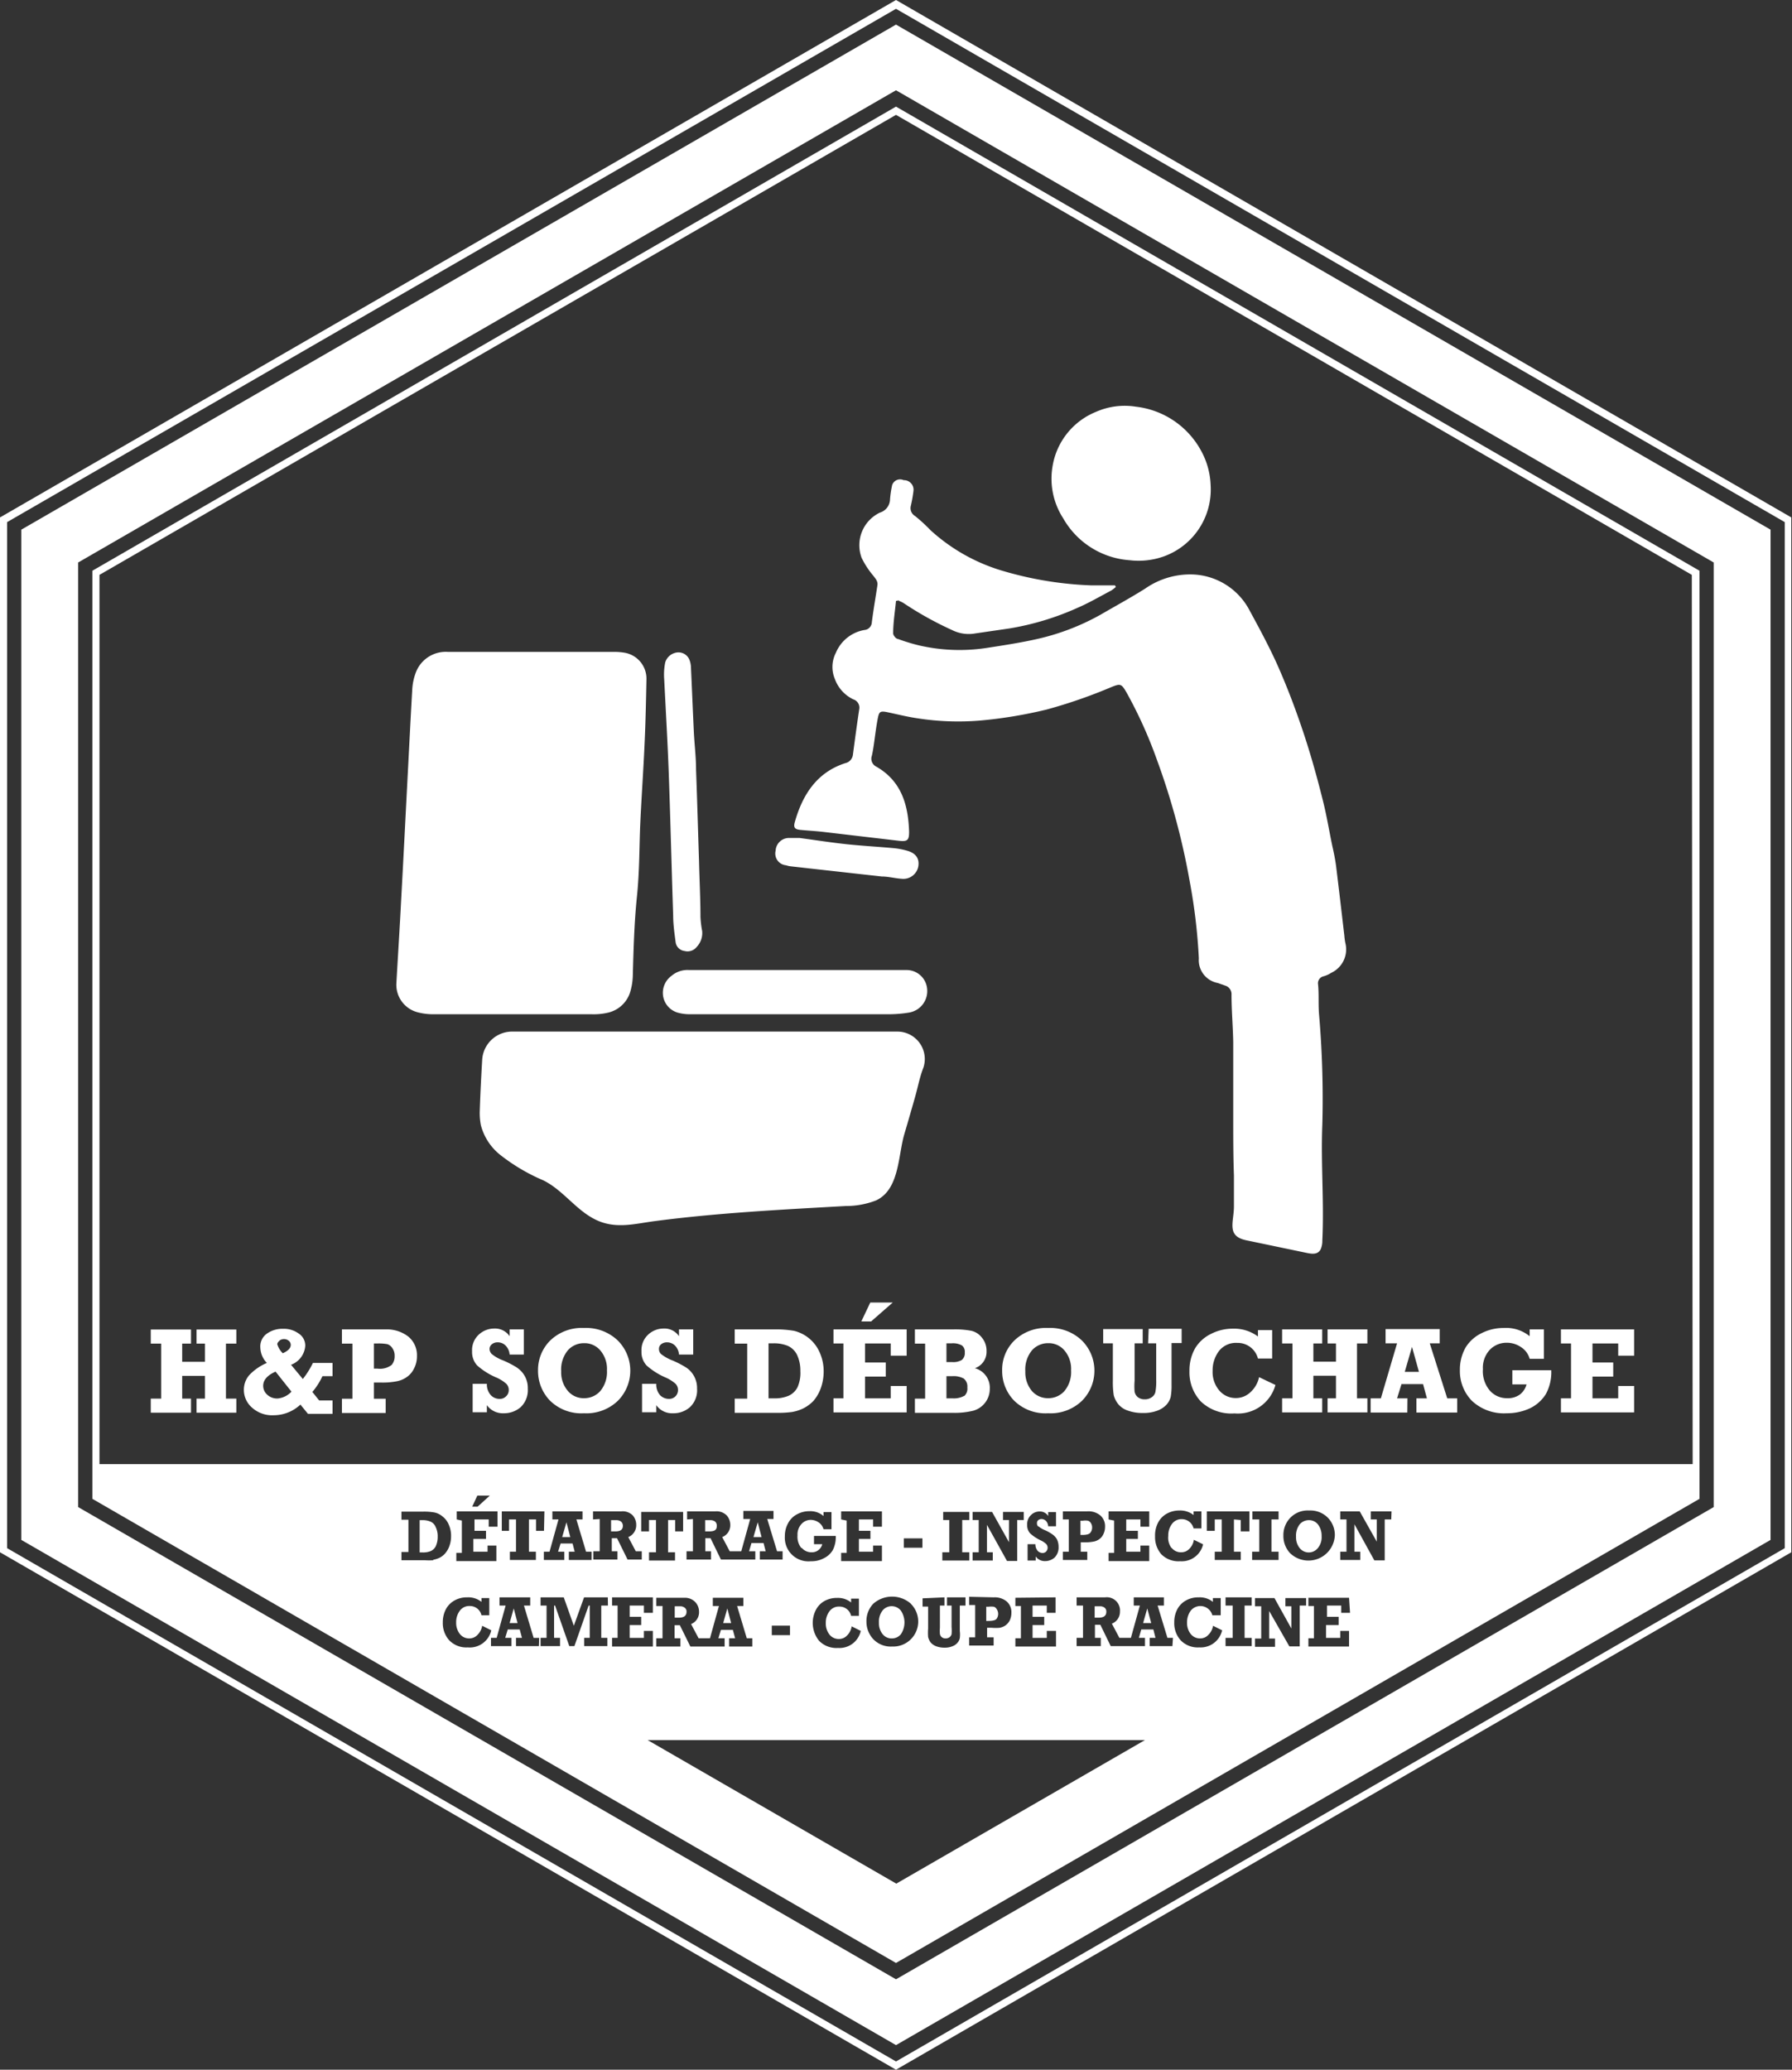 <svg xmlns="http://www.w3.org/2000/svg" viewBox="0 0 126.1 145.6"><rect x="0" y="0" width="126.1" height="145.6" fill="#333333" stroke="none"/><title>logo-b</title><path d="M169.47,211.39a7.52,7.52,0,0,0-.15,1,1,1,0,0,1-.71.94,2.54,2.54,0,0,0-1.29,3.18,6,6,0,0,0,.83,1.27c.16.21.33.39.28.68-.13.86-.28,1.72-.39,2.58a.57.57,0,0,1-.53.55,2.67,2.67,0,0,0-2,1.6,2.18,2.18,0,0,0-.07,1.85,2.54,2.54,0,0,0,1.3,1.43.61.61,0,0,1,.41.71c-.16,1.06-.3,2.11-.44,3.17a.69.69,0,0,1-.55.61c-2,.65-3,2.23-3.54,4.14-.11.39,0,.51.38.55s1.07.08,1.6.14l5.28.62c.65.08.79,0,.78-.65-.06-1.87-.54-3.55-2.31-4.56a.62.62,0,0,1-.31-.76c.08-.35.13-.71.18-1.07s.13-1,.23-1.52.16-.59.72-.47c.71.15,1.42.33,2.14.43a18.53,18.53,0,0,0,4.34.15,31.81,31.81,0,0,0,4.67-.77,35.79,35.79,0,0,0,4.54-1.57c.68-.28.74-.26,1.11.38a31.27,31.27,0,0,1,2.13,4.72,50,50,0,0,1,2.3,8.51,40.07,40.07,0,0,1,.65,5.46,1.63,1.63,0,0,0,1.33,1.73l.54.19a.63.63,0,0,1,.43.64c0,1.11.1,2.22.12,3.33,0,1.8,0,3.59,0,5.39,0,1.32,0,2.64.05,4,0,.72,0,1.44,0,2.16,0,1.11-.55,2.09.86,2.39l4.31.9c.36.07.75.11.94-.28a1.49,1.49,0,0,0,.11-.6c.13-2.72-.11-5.44,0-8.16a69,69,0,0,0-.23-7.74c-.06-.7,0-1.41-.07-2.12a.5.5,0,0,1,.39-.57,2,2,0,0,0,.53-.24,1.82,1.82,0,0,0,1-2.1,4.18,4.18,0,0,1-.07-.51c-.19-1.63-.38-3.26-.58-4.89-.06-.48-.17-1-.27-1.44-.21-1-.39-2.1-.65-3.14-.42-1.69-.89-3.37-1.44-5s-1.11-3.09-1.77-4.58c-.59-1.31-1.27-2.57-1.95-3.82a4.71,4.71,0,0,0-4.1-2.55,5.54,5.54,0,0,0-3.26,1c-1,.63-2.1,1.23-3.15,1.84a16.55,16.55,0,0,1-4.35,1.68c-1.22.28-2.47.47-3.71.66a12.66,12.66,0,0,1-4.71-.19,13.08,13.08,0,0,1-1.47-.45c-.14,0-.34-.26-.34-.39,0-.77.13-1.55.2-2.29.13,0,.18-.07.21,0a1.79,1.79,0,0,1,.39.2,23.91,23.91,0,0,0,3.36,1.86,2.61,2.61,0,0,0,1.62.23l2.4-.35a19.32,19.32,0,0,0,4.77-1.44c.82-.35,1.6-.81,2.4-1.23a2.51,2.51,0,0,0,.32-.25l-.06-.11c-.55,0-1.1,0-1.65,0a25,25,0,0,1-6.18-1,12.94,12.94,0,0,1-5.15-2.88,11.54,11.54,0,0,0-1.09-1,.64.64,0,0,1-.3-.7,10,10,0,0,0,.19-1.07.67.67,0,0,0-.69-.75A.59.59,0,0,0,169.47,211.39Z" transform="translate(-106.69 -177.27)" fill="#fff"></path><path d="M149.55,248.49a2.13,2.13,0,0,0,1.51-1.52,4.4,4.4,0,0,0,.16-1.07c.05-1.86.1-3.71.29-5.56s.16-3.49.24-5.24.22-3.71.3-5.56c.07-1.49.1-3,.13-4.48a1.85,1.85,0,0,0-1.53-1.87,4.14,4.14,0,0,0-.7-.06h-5.84v0h-5.9a2.25,2.25,0,0,0-2.24,1.4,4,4,0,0,0-.27,1.23c-.12,2.07-.22,4.14-.33,6.21-.15,2.86-.29,5.71-.45,8.57-.1,2-.23,4-.34,5.95a2,2,0,0,0,1.53,2,4.3,4.3,0,0,0,1,.13c3.74,0,7.49,0,11.23,0A4.38,4.38,0,0,0,149.55,248.49Z" transform="translate(-106.69 -177.27)" fill="#fff"></path><path d="M169.84,249.84c-1.24,0-2.48,0-3.72,0H142.76a2.11,2.11,0,0,0-2.14,2c-.07,1.19-.13,2.39-.17,3.59a4.36,4.36,0,0,0,.08,1,3.94,3.94,0,0,0,1.38,2.1,13.33,13.33,0,0,0,3,1.77c1.41.69,2.3,2.1,3.71,2.78s2.76.27,4.17.09c4.41-.58,9-.81,13.42-1.06a5.82,5.82,0,0,0,2.12-.39c1.66-.76,1.55-3.17,2-4.68.25-.84.49-1.68.73-2.52s.34-1.46.61-2.15A1.93,1.93,0,0,0,169.84,249.84Z" transform="translate(-106.69 -177.27)" fill="#fff"></path><path d="M186.18,216.68a5.3,5.3,0,0,0,2.44-.28,5,5,0,0,0,3.26-5,5.4,5.4,0,0,0-.66-2.4,6,6,0,0,0-4.6-3.12,5,5,0,0,0-2.8.36,5,5,0,0,0-3.06,3.81,5.14,5.14,0,0,0,.75,3.69A5.85,5.85,0,0,0,186.18,216.68Z" transform="translate(-106.69 -177.27)" fill="#fff"></path><path d="M154.39,248.51a3.18,3.18,0,0,0,.82.11q7,0,14,0a8.9,8.9,0,0,0,1.46-.12,1.53,1.53,0,0,0,1.26-1.67,1.45,1.45,0,0,0-1.48-1.32h-9.62c-1.88,0-3.76,0-5.64,0a1.74,1.74,0,0,0-1.25.41,1.48,1.48,0,0,0-.59,1.41A1.45,1.45,0,0,0,154.39,248.51Z" transform="translate(-106.69 -177.27)" fill="#fff"></path><path d="M153.75,231.68c.12,3.35.2,6.7.31,10,0,.62.09,1.24.17,1.85a.72.72,0,0,0,.63.64.82.82,0,0,0,.86-.29,1.41,1.41,0,0,0,.38-1.11,7.09,7.09,0,0,1-.12-1c0-1.3-.07-2.6-.1-3.91h0c-.07-2.15-.13-4.3-.21-6.45,0-.92-.12-1.83-.16-2.75-.07-1.49-.13-3-.2-4.48a1.52,1.52,0,0,0-.13-.55.83.83,0,0,0-.85-.46,1,1,0,0,0-.83.7,4.38,4.38,0,0,0-.07,1.2C153.54,227.29,153.67,229.49,153.75,231.68Z" transform="translate(-106.69 -177.27)" fill="#fff"></path><path d="M162,238.14a1.72,1.72,0,0,0,.38.08l6.36.71c.47,0,.93.13,1.4.16a1.07,1.07,0,0,0,1.17-.87c.09-.55-.17-.94-.81-1.11a5.07,5.07,0,0,0-.88-.17c-1.08-.1-2.17-.16-3.25-.27s-2.28-.3-3.42-.45v0c-.25,0-.51,0-.76,0a.94.94,0,0,0-.92.89A.83.83,0,0,0,162,238.14Z" transform="translate(-106.69 -177.27)" fill="#fff"></path><path d="M198.79,284.21a.85.85,0,0,0-.64.29,1.31,1.31,0,0,0-.26.87,1.21,1.21,0,0,0,.26.81.82.82,0,0,0,1.27,0,1.2,1.2,0,0,0,.27-.85,1.3,1.3,0,0,0-.25-.81A.8.8,0,0,0,198.79,284.21Z" transform="translate(-106.69 -177.27)" fill="#fff"></path><path d="M137,284.32a1.39,1.39,0,0,0-.58-.11h-.2v2.27h.2a1.39,1.39,0,0,0,.59-.1.74.74,0,0,0,.35-.35,1.6,1.6,0,0,0,.13-.67,1.46,1.46,0,0,0-.14-.66A.69.69,0,0,0,137,284.32Z" transform="translate(-106.69 -177.27)" fill="#fff"></path><polygon points="35.86 114.18 36.42 114.18 36.15 113.15 35.86 114.18" fill="#fff"></polygon><path d="M183.41,285.1a.57.57,0,0,0,.13-.37.55.55,0,0,0-.09-.32.37.37,0,0,0-.2-.16,1.14,1.14,0,0,0-.37,0h-.16v1h.13C183.14,285.25,183.33,285.2,183.41,285.1Z" transform="translate(-106.69 -177.27)" fill="#fff"></path><path d="M168.8,290.56a1.26,1.26,0,0,0-.26.86,1.21,1.21,0,0,0,.26.81.8.8,0,0,0,.64.3.82.82,0,0,0,.64-.29,1.49,1.49,0,0,0,0-1.67.83.83,0,0,0-1.29,0Z" transform="translate(-106.69 -177.27)" fill="#fff"></path><path d="M157.13,284.61a.38.38,0,0,0-.12-.3.55.55,0,0,0-.34-.1h-.36V285h.29C157,285,157.13,284.88,157.13,284.61Z" transform="translate(-106.69 -177.27)" fill="#fff"></path><path d="M150.52,284.61a.38.38,0,0,0-.13-.3.54.54,0,0,0-.33-.1h-.37V285H150C150.34,285,150.52,284.88,150.52,284.61Z" transform="translate(-106.69 -177.27)" fill="#fff"></path><polygon points="51.18 113.15 50.89 114.18 51.45 114.18 51.18 113.15" fill="#fff"></polygon><polygon points="39.86 107.09 39.56 108.13 40.13 108.13 39.86 107.09" fill="#fff"></polygon><polygon points="53.32 107.09 53.02 108.13 53.59 108.13 53.32 107.09" fill="#fff"></polygon><polygon points="80.44 114.18 81.01 114.18 80.73 113.15 80.44 114.18" fill="#fff"></polygon><path d="M154.17,290.27v.8h.29c.36,0,.54-.14.54-.41a.32.32,0,0,0-.13-.29.48.48,0,0,0-.33-.1Z" transform="translate(-106.69 -177.27)" fill="#fff"></path><path d="M176.82,291.15a.6.6,0,0,0,0-.69.34.34,0,0,0-.2-.16,1.58,1.58,0,0,0-.37,0h-.16v1h.13C176.55,291.3,176.74,291.25,176.82,291.15Z" transform="translate(-106.69 -177.27)" fill="#fff"></path><path d="M184.09,290.27h-.37v.8H184c.36,0,.54-.14.54-.41a.34.34,0,0,0-.12-.29A.49.49,0,0,0,184.09,290.27Z" transform="translate(-106.69 -177.27)" fill="#fff"></path><path d="M113.19,217.42v65.29l56.55,32.65,56.54-32.65V217.42l-56.54-32.65Zm24,69.61a4.4,4.4,0,0,1-.61,0h-1.64v-.58h.49v-2.27h-.49v-.57h1.54a4.16,4.16,0,0,1,.79.06,1.29,1.29,0,0,1,.56.28,1.38,1.38,0,0,1,.44.58,1.87,1.87,0,0,1,.16.8,1.94,1.94,0,0,1-.11.68,1.61,1.61,0,0,1-.29.52,1.26,1.26,0,0,1-.4.32A1.76,1.76,0,0,1,137.16,287Zm2.43,6.13a1.67,1.67,0,0,1-1.32-.5,1.8,1.8,0,0,1-.45-1.26,1.94,1.94,0,0,1,.23-.95,1.54,1.54,0,0,1,.63-.61,1.76,1.76,0,0,1,.86-.2,1.46,1.46,0,0,1,1,.32v-.27h.55v1.21h-.55a.83.83,0,0,0-.81-.65.82.82,0,0,0-.72.34,1.33,1.33,0,0,0-.25.82,1.25,1.25,0,0,0,.26.81.83.83,0,0,0,.66.31.78.78,0,0,0,.57-.24,1.16,1.16,0,0,0,.34-.65l.64.32A1.55,1.55,0,0,1,139.59,293.16Zm-.79-9v-.57h2.87v1.08h-.62v-.51h-1v.8h.81v.57H140v.9h1V286h.62v1.09H138.8v-.58h.39v-2.27Zm1.09-.9.36-.78h.88l-.86.78Zm4.69,9.81H143v-.58h.42l-.16-.59h-.84l-.18.59h.44v.58h-1.44v-.58h.4l.63-2.27h-.43v-.58H144v.58h-.44l.68,2.27h.39Zm.95-8.91v-.57h2.12v.57h-.43l.68,2.27h.39v.58h-1.6v-.58h.41l-.15-.58h-.84l-.18.58h.44v.58h-1.44v-.58h.4l.63-2.27Zm-.59.8h-.56v-.8h-.5v2.27h.49v.58h-1.83v-.58H143v-2.27h-.49v.8H142v-1.37h3Zm4.5,5.26H149v2.27h.43v.58H147.8v-.58h.39v-2.27h-.08l-1,2.85h-.36l-1-2.85h-.07v2.27h.42v.58h-1.37v-.58h.42v-2.27h-.42v-.58h1.63l.71,2,.72-2h1.67Zm-1.05-6.06v-.57h2a1,1,0,0,1,.8.29,1,1,0,0,1,.24.67.89.89,0,0,1-.56.85l.53,1h.42v.58h-1l-.74-1.5h-.37v.92h.4v.58h-1.7v-.58h.45v-2.27Zm1.34,8.33h.39v-2.27h-.39v-.58h2.87v1.09H152v-.51h-1v.79h.81v.58H151v.9h1V292h.63v1.1h-2.87Zm5.28-8.33v-.57h2a1,1,0,0,1,.79.29,1,1,0,0,1,.25.67.89.89,0,0,1-.57.85l.53,1h.81l.63-2.27H159v-.57h2.12v.57h-.44l.69,2.27h.39v.58h-1.6v-.58h.41l-.15-.58h-.85l-.17.58h.44v.58h-2.42l-.73-1.5h-.37v.92h.4v.58H155v-.58h.45v-2.27Zm8.07,2a.87.87,0,0,0,.68.31.74.74,0,0,0,.76-.57h-.58v-.58h1.53a2,2,0,0,1-.21,1,1.46,1.46,0,0,1-.63.57,1.82,1.82,0,0,1-.91.21,1.66,1.66,0,0,1-1.83-1.76,1.85,1.85,0,0,1,.24-.94,1.48,1.48,0,0,1,.63-.61,1.78,1.78,0,0,1,.85-.21,1.41,1.41,0,0,1,1,.34v-.28h.56v1.21h-.56a.83.83,0,0,0-.34-.48,1,1,0,0,0-.55-.18.88.88,0,0,0-.66.29,1.08,1.08,0,0,0-.28.8A1.25,1.25,0,0,0,163.08,286.17Zm2.77-2v-.57h2.87v1.08h-.62v-.51h-1v.8h.81v.57h-.81v.9h1V286h.62v1.09h-2.87v-.58h.39v-2.27Zm4.91,5.94a1.76,1.76,0,0,1-1.32,3,1.7,1.7,0,0,1-1.34-.53,1.8,1.8,0,0,1-.47-1.23,1.76,1.76,0,0,1,.48-1.25,2,2,0,0,1,2.65,0Zm-.5-3.95v-.66h1.31v.66ZM166.58,290v-.27h.55v1.21h-.55a.83.83,0,0,0-.81-.65.82.82,0,0,0-.72.34,1.33,1.33,0,0,0-.25.82,1.25,1.25,0,0,0,.26.81.83.83,0,0,0,.66.31.78.78,0,0,0,.57-.24,1.15,1.15,0,0,0,.33-.65l.64.32a1.53,1.53,0,0,1-1.6,1.2,1.7,1.7,0,0,1-1.33-.5,2,2,0,0,1-.21-2.21,1.52,1.52,0,0,1,.62-.61,1.79,1.79,0,0,1,.86-.2A1.46,1.46,0,0,1,166.58,290Zm-4.3,1.63v.67H161v-.67ZM155.64,290a1,1,0,0,1,.24.67.89.89,0,0,1-.56.85l.53,1h.8l.63-2.27h-.43v-.58H159v.58h-.44l.68,2.27h.39v.58H158v-.58h.42l-.16-.59h-.84l-.18.59h.44v.58h-2.41l-.74-1.5h-.37v.92h.41v.58h-1.7v-.58h.44v-2.27h-.44v-.58h2A1,1,0,0,1,155.64,290Zm-.88-5h-.56v-.8h-.5v2.27h.49v.58h-1.83v-.58h.49v-2.27h-.49v.8h-.55v-1.37h2.95Zm15,24.78-17.5-10.1h35Zm3.3-25.58v-.57h1.84v.57h-.5v2.27h.5v.58H173v-.58h.49v-2.27Zm2.07,0v-.57h1.37l1.19,2.13v-1.56h-.42v-.57h1.46v.57h-.46v2.88h-.72l-1.41-2.54v1.93h.41v.58h-1.42v-.58h.43v-2.27Zm4.63.44a1.65,1.65,0,0,0,.45.27,2.9,2.9,0,0,1,.55.31,1,1,0,0,1,.31.35,1.15,1.15,0,0,1,.11.5,1,1,0,0,1-.28.77,1,1,0,0,1-.67.25.77.77,0,0,1-.66-.33v.29H179V285.9h.55a.7.7,0,0,0,.16.47.49.49,0,0,0,.35.15.34.34,0,0,0,.25-.11.39.39,0,0,0,0-.52,1.44,1.44,0,0,0-.37-.25,3,3,0,0,1-.76-.5.84.84,0,0,1-.21-.6.87.87,0,0,1,.27-.69.85.85,0,0,1,.61-.25.68.68,0,0,1,.6.32v-.28H181v1h-.55a.63.63,0,0,0-.16-.38.46.46,0,0,0-.31-.13.38.38,0,0,0-.23.08.25.25,0,0,0-.09.2A.32.32,0,0,0,179.74,284.65Zm1.21,5v1.09h-.62v-.51h-1v.79h.82v.58h-.82v.9h1V292H181v1.1h-2.86v-.58h.39v-2.27h-.39v-.58Zm-4.36,0a1.33,1.33,0,0,1,.92.29,1,1,0,0,1,.33.8,1.27,1.27,0,0,1-.11.52,1,1,0,0,1-.3.36,1.08,1.08,0,0,1-.41.17,3,3,0,0,1-.57,0h-.32v.67h.46v.58h-1.72v-.58h.42v-2.27h-.42v-.58Zm-3.46,0v.58h-.32v1.55a2.7,2.7,0,0,0,0,.45.38.38,0,0,0,.13.22.4.4,0,0,0,.27.09.46.46,0,0,0,.27-.08.43.43,0,0,0,.15-.21,2.87,2.87,0,0,0,0-.52v-1.5h-.32v-.58h1.3v.58h-.4V292a2.06,2.06,0,0,1,0,.51.69.69,0,0,1-.16.32.83.83,0,0,1-.36.25,1.38,1.38,0,0,1-.55.1,1.64,1.64,0,0,1-.62-.11.94.94,0,0,1-.38-.28,1.14,1.14,0,0,1-.16-.36,3.89,3.89,0,0,1,0-.59v-1.55h-.39v-.58Zm8.33-5.48v-.57h1.72a1.3,1.3,0,0,1,.92.29,1,1,0,0,1,.33.8,1.14,1.14,0,0,1-.12.52.84.84,0,0,1-.29.35,1,1,0,0,1-.41.17,3,3,0,0,1-.58.05h-.31v.66h.46v.58h-1.72v-.58h.42v-2.27Zm7.71,8.91h-1.6v-.58H188l-.15-.59H187l-.17.59h.43v.58h-2.41l-.73-1.5h-.38v.92h.41v.58h-1.7v-.58h.45v-2.27h-.45v-.58h2a.93.93,0,0,1,1.05,1,.89.89,0,0,1-.57.85l.53,1h.81l.63-2.27h-.43v-.58h2.12v.58h-.44l.69,2.27h.39Zm-4.49-8.91v-.57h2.86v1.08h-.62v-.51h-1v.8h.82v.57h-.82v.9h1V286h.62v1.09h-2.86v-.58h.39v-2.27Zm4.44,2a.81.81,0,0,0,.66.31.77.77,0,0,0,.57-.23,1.13,1.13,0,0,0,.33-.65l.65.32a1.54,1.54,0,0,1-1.61,1.19,1.7,1.7,0,0,1-1.33-.49,1.84,1.84,0,0,1-.44-1.26,1.94,1.94,0,0,1,.23-1,1.52,1.52,0,0,1,.62-.61,1.82,1.82,0,0,1,.86-.21,1.52,1.52,0,0,1,1,.32v-.26h.55v1.2h-.55a.85.85,0,0,0-.81-.65.82.82,0,0,0-.72.35,1.31,1.31,0,0,0-.25.82A1.2,1.2,0,0,0,189.12,286.16Zm1.95,7a1.67,1.67,0,0,1-1.32-.5,1.8,1.8,0,0,1-.45-1.26,1.94,1.94,0,0,1,.23-.95,1.54,1.54,0,0,1,.63-.61,1.76,1.76,0,0,1,.86-.2,1.46,1.46,0,0,1,1,.32v-.27h.55v1.21H192a.87.87,0,0,0-1.53-.31,1.4,1.4,0,0,0-.25.82,1.25,1.25,0,0,0,.26.81.83.83,0,0,0,.66.31.78.78,0,0,0,.57-.24,1.16,1.16,0,0,0,.34-.65l.64.32A1.55,1.55,0,0,1,191.07,293.16Zm2.43-9v2.27H194v.58h-1.83v-.58h.49v-2.27h-.49v.8h-.56v-1.37h3V285H194v-.8Zm1.25,6.06h-.5v2.27h.5v.58h-1.84v-.58h.5v-2.27h-.5v-.58h1.84Zm.05-6.06v-.57h1.84v.57h-.5v2.27h.5v.58H194.8v-.58h.5v-2.27Zm3.78,6.06h-.45v2.87h-.73L196,290.6v1.94h.41v.58H195v-.58h.44v-2.27H195v-.58h1.37l1.19,2.14v-1.56h-.42v-.58h1.46Zm-1.13-3.69a1.76,1.76,0,0,1-.47-1.24,1.74,1.74,0,0,1,.48-1.24,1.7,1.7,0,0,1,1.33-.52,1.73,1.73,0,0,1,1.32.51,1.74,1.74,0,0,1,.49,1.25,1.86,1.86,0,0,1-3.15,1.24Zm4.22,4.2h-.62v-.51h-1v.79h.82v.58H200v.9h1V292h.62v1.1h-2.86v-.58h.39v-2.27h-.39v-.58h2.86Zm2.9-6.57h-.46v2.88h-.73l-1.4-2.54v1.93h.41v.58H201v-.58h.44v-2.27H201v-.57h1.37l1.2,2.13v-1.56h-.42v-.57h1.46Zm21.21-3.89H113.69V217.71l56.05-32.36,56,32.36Z" transform="translate(-106.69 -177.27)" fill="#fff"></path><path d="M169.74,177.27l-63.05,36.4v72.8l63.05,36.4,63-36.4v-72.8Zm62.54,108.91-62.54,36.11-62.55-36.11V214l62.55-36.11L232.28,214Z" transform="translate(-106.69 -177.27)" fill="#fff"></path><path d="M108.19,214.53V285.6l61.55,35.54,61.54-35.54V214.53L169.74,179Zm119.09,68.76-57.54,33.22-57.55-33.22V216.84l57.55-33.22,57.54,33.22Z" transform="translate(-106.69 -177.27)" fill="#fff"></path><polygon points="13.83 94.52 14.42 94.52 14.42 95.8 12.82 95.8 12.82 94.52 13.44 94.52 13.44 93.53 10.61 93.53 10.61 94.52 11.34 94.52 11.34 98.39 10.61 98.39 10.61 99.38 13.44 99.38 13.44 98.39 12.82 98.39 12.82 96.79 14.42 96.79 14.42 98.39 13.83 98.39 13.83 99.38 16.63 99.38 16.63 98.39 15.9 98.39 15.9 94.52 16.63 94.52 16.63 93.53 13.83 93.53 13.83 94.52" fill="#fff"></polygon><path d="M128,274.28l-.83-1a1.54,1.54,0,0,0,1-1.33,1,1,0,0,0-.45-.86,1.76,1.76,0,0,0-1.12-.34,1.85,1.85,0,0,0-1.13.34,1.1,1.1,0,0,0-.46,1,1.61,1.61,0,0,0,.46,1.06,3.64,3.64,0,0,0-1.26.88,1.58,1.58,0,0,0-.36,1,1.65,1.65,0,0,0,.57,1.26,2.11,2.11,0,0,0,1.52.54,2.76,2.76,0,0,0,1.89-.75l.53.65h1.73v-.94h-.94l-.48-.6a4.83,4.83,0,0,0,.71-1.11h.71v-.93h-1.38A6.18,6.18,0,0,1,128,274.28Zm-1.66-2.69a.53.53,0,0,1,.67,0,.38.38,0,0,1,.14.29c0,.23-.19.42-.56.59a1.52,1.52,0,0,1-.39-.64A.33.33,0,0,1,126.37,271.59Zm-.14,4.06a1,1,0,0,1-.71-.27.83.83,0,0,1-.28-.62c0-.41.29-.74.87-1l1.12,1.41A1.52,1.52,0,0,1,126.23,275.65Z" transform="translate(-106.69 -177.27)" fill="#fff"></path><path d="M133.83,270.79h-3.08v1h.74v3.88h-.74v1h3.08v-1H133v-1.14h.56a5.17,5.17,0,0,0,1-.08,1.81,1.81,0,0,0,.73-.29,1.52,1.52,0,0,0,.53-.61,1.84,1.84,0,0,0,.21-.88,1.7,1.7,0,0,0-.59-1.36A2.47,2.47,0,0,0,133.83,270.79Zm.42,2.5a1.36,1.36,0,0,1-1,.26H133v-1.77h.28a3.42,3.42,0,0,1,.67.05.66.66,0,0,1,.35.28.9.9,0,0,1,.16.55A.92.92,0,0,1,134.25,273.29Z" transform="translate(-106.69 -177.27)" fill="#fff"></path><path d="M143.09,273.49a7.12,7.12,0,0,0-1-.52,2.69,2.69,0,0,1-.81-.46.51.51,0,0,1-.14-.34.42.42,0,0,1,.17-.34.63.63,0,0,1,.41-.13.78.78,0,0,1,.55.23,1,1,0,0,1,.28.63h1v-1.77h-1v.48a1.23,1.23,0,0,0-1.07-.54,1.6,1.6,0,0,0-1.09.42,1.48,1.48,0,0,0-.48,1.18,1.39,1.39,0,0,0,.36,1,4.94,4.94,0,0,0,1.38.86,2.69,2.69,0,0,1,.66.42.61.61,0,0,1,.18.45.59.59,0,0,1-.19.44.61.61,0,0,1-.45.18.85.85,0,0,1-.61-.25,1.13,1.13,0,0,1-.29-.81h-1v2h1v-.5a1.38,1.38,0,0,0,1.18.57,1.79,1.79,0,0,0,1.2-.43,1.65,1.65,0,0,0,.5-1.3,1.7,1.7,0,0,0-.75-1.47Z" transform="translate(-106.69 -177.27)" fill="#fff"></path><path d="M147.79,270.69a3.2,3.2,0,0,0-2.38.88,2.92,2.92,0,0,0-.86,2.12,3,3,0,0,0,.84,2.11,3.15,3.15,0,0,0,2.4.89,3.19,3.19,0,0,0,2.37-.87,3,3,0,0,0,0-4.25A3.22,3.22,0,0,0,147.79,270.69Zm1.14,4.44a1.51,1.51,0,0,1-1.14.5,1.45,1.45,0,0,1-1.14-.51,2,2,0,0,1-.47-1.38,2.12,2.12,0,0,1,.47-1.48,1.51,1.51,0,0,1,1.14-.5,1.45,1.45,0,0,1,1.16.53,2,2,0,0,1,.45,1.38A2.1,2.1,0,0,1,148.93,275.13Z" transform="translate(-106.69 -177.27)" fill="#fff"></path><path d="M155,273.49a6.78,6.78,0,0,0-1-.52,3,3,0,0,1-.81-.46.5.5,0,0,1-.13-.34.41.41,0,0,1,.16-.34.66.66,0,0,1,.42-.13.8.8,0,0,1,.55.23,1,1,0,0,1,.28.63h1v-1.77h-1v.48a1.23,1.23,0,0,0-1.08-.54,1.58,1.58,0,0,0-1.08.42,1.48,1.48,0,0,0-.48,1.18,1.39,1.39,0,0,0,.36,1,5,5,0,0,0,1.37.86,2.69,2.69,0,0,1,.66.42.61.61,0,0,1,.18.45.62.62,0,0,1-.18.44.63.63,0,0,1-.45.18.88.88,0,0,1-.62-.25,1.13,1.13,0,0,1-.28-.81h-1v2h1v-.5a1.36,1.36,0,0,0,1.18.57,1.74,1.74,0,0,0,1.19-.43,1.62,1.62,0,0,0,.5-1.3,1.73,1.73,0,0,0-.74-1.47Z" transform="translate(-106.69 -177.27)" fill="#fff"></path><path d="M163.56,271.37a2.64,2.64,0,0,0-1-.48,7.64,7.64,0,0,0-1.41-.1h-2.76v1h.88v3.87h-.88v1h2.94a7.26,7.26,0,0,0,1.1-.06,3,3,0,0,0,.78-.25,2.61,2.61,0,0,0,.73-.54,2.89,2.89,0,0,0,.51-.89,3.49,3.49,0,0,0,.2-1.16,3.23,3.23,0,0,0-.29-1.37A2.65,2.65,0,0,0,163.56,271.37Zm-.75,3.49a1.3,1.3,0,0,1-.63.6,2.48,2.48,0,0,1-1.05.18h-.36v-3.87h.36a2.54,2.54,0,0,1,1,.18,1.34,1.34,0,0,1,.65.64,2.59,2.59,0,0,1,.23,1.13A2.48,2.48,0,0,1,162.81,274.86Z" transform="translate(-106.69 -177.27)" fill="#fff"></path><polygon points="61.24 91.63 60.61 92.96 61.3 92.96 62.82 91.63 61.24 91.63" fill="#fff"></polygon><polygon points="58.65 94.51 59.35 94.51 59.35 98.37 58.65 98.37 58.65 99.36 63.8 99.36 63.8 97.5 62.68 97.5 62.68 98.37 60.87 98.37 60.87 96.84 62.33 96.84 62.33 95.85 60.87 95.85 60.87 94.51 62.68 94.51 62.68 95.37 63.8 95.37 63.8 93.52 58.65 93.52 58.65 94.51" fill="#fff"></polygon><path d="M175.29,273.52a1.21,1.21,0,0,0,.82-1.2,1.43,1.43,0,0,0-.31-.93,1.32,1.32,0,0,0-.75-.5,6.16,6.16,0,0,0-1.32-.1h-2.66v1h.72v3.87h-.72v1h2.66a5.49,5.49,0,0,0,1.45-.15,1.59,1.59,0,0,0,1.16-1.55A1.42,1.42,0,0,0,175.29,273.52Zm-2-1.75h.37a1.29,1.29,0,0,1,.72.15.55.55,0,0,1,.2.49.61.61,0,0,1-.21.53,1.15,1.15,0,0,1-.66.15h-.42Zm1.24,3.7a1.49,1.49,0,0,1-.82.17h-.42v-1.56h.42a1.49,1.49,0,0,1,.8.17.72.72,0,0,1,.25.63A.69.69,0,0,1,174.55,275.47Z" transform="translate(-106.69 -177.27)" fill="#fff"></path><path d="M180.45,270.69a3.2,3.2,0,0,0-2.38.88,2.88,2.88,0,0,0-.86,2.12,3,3,0,0,0,.84,2.11,3.15,3.15,0,0,0,2.4.89,3.19,3.19,0,0,0,2.37-.87,3,3,0,0,0,0-4.25A3.22,3.22,0,0,0,180.45,270.69Zm1.14,4.44a1.51,1.51,0,0,1-1.14.5,1.49,1.49,0,0,1-1.15-.51,2.05,2.05,0,0,1-.46-1.38,2.12,2.12,0,0,1,.47-1.48,1.51,1.51,0,0,1,1.14-.5,1.45,1.45,0,0,1,1.16.53,2,2,0,0,1,.45,1.38A2.1,2.1,0,0,1,181.59,275.13Z" transform="translate(-106.69 -177.27)" fill="#fff"></path><path d="M187.48,271.77h.57v2.57a4,4,0,0,1-.06.87.62.62,0,0,1-.25.35.82.82,0,0,1-.5.15.76.76,0,0,1-.48-.15.65.65,0,0,1-.23-.39,4.6,4.6,0,0,1,0-.76v-2.64h.57v-1h-2.78v1H185v2.64a5.93,5.93,0,0,0,.06,1,1.65,1.65,0,0,0,.29.6,1.45,1.45,0,0,0,.67.48,3,3,0,0,0,1.1.18,2.71,2.71,0,0,0,1-.16,1.65,1.65,0,0,0,.66-.43,1.31,1.31,0,0,0,.29-.54,4.46,4.46,0,0,0,.06-.87v-2.92h.71v-1h-2.32Z" transform="translate(-106.69 -177.27)" fill="#fff"></path><path d="M194.67,275.22a1.48,1.48,0,0,1-1,.4,1.51,1.51,0,0,1-1.18-.53,2,2,0,0,1-.47-1.38,2.26,2.26,0,0,1,.44-1.39,1.52,1.52,0,0,1,1.3-.58,1.47,1.47,0,0,1,1.45,1.1h1v-2h-1v.45a2.79,2.79,0,0,0-1.75-.55,3.33,3.33,0,0,0-1.54.36,2.67,2.67,0,0,0-1.12,1,3.13,3.13,0,0,0-.41,1.61,3,3,0,0,0,.8,2.15,3.11,3.11,0,0,0,2.37.84,2.74,2.74,0,0,0,2.88-2l-1.15-.55A2,2,0,0,1,194.67,275.22Z" transform="translate(-106.69 -177.27)" fill="#fff"></path><polygon points="93.42 94.51 94.01 94.51 94.01 95.79 92.42 95.79 92.42 94.51 93.04 94.51 93.04 93.52 90.22 93.52 90.22 94.51 90.95 94.51 90.95 98.37 90.22 98.37 90.22 99.36 93.04 99.36 93.04 98.37 92.42 98.37 92.42 96.78 94.01 96.78 94.01 98.37 93.42 98.37 93.42 99.36 96.22 99.36 96.22 98.37 95.49 98.37 95.49 94.51 96.22 94.51 96.22 93.52 93.42 93.52 93.42 94.51" fill="#fff"></polygon><path d="M205.73,275.64H205l.31-1h1.52l.27,1h-.74v1h2.87v-1h-.7l-1.23-3.87H208v-1h-3.81v1H205l-1.14,3.87h-.72v1h2.58Zm.32-3.62.49,1.76h-1Z" transform="translate(-106.69 -177.27)" fill="#fff"></path><path d="M212.71,276.69a3.83,3.83,0,0,0,1.64-.35,2.69,2.69,0,0,0,1.12-1,3.24,3.24,0,0,0,.38-1.68h-2.74v1h1a1.32,1.32,0,0,1-.48.72,1.43,1.43,0,0,1-.88.25,1.59,1.59,0,0,1-1.21-.52,2.1,2.1,0,0,1-.5-1.52,1.85,1.85,0,0,1,.49-1.37,1.62,1.62,0,0,1,1.18-.49,1.75,1.75,0,0,1,1,.3,1.43,1.43,0,0,1,.62.83h1v-2.07h-1v.48a2.63,2.63,0,0,0-1.83-.58,3.39,3.39,0,0,0-1.54.36,2.69,2.69,0,0,0-1.13,1,3.15,3.15,0,0,0-.41,1.6,3,3,0,0,0,.84,2.16A3.29,3.29,0,0,0,212.71,276.69Z" transform="translate(-106.69 -177.27)" fill="#fff"></path><polygon points="114.99 97.5 113.87 97.5 113.87 98.37 112.06 98.37 112.06 96.84 113.52 96.84 113.52 95.85 112.06 95.85 112.06 94.51 113.87 94.51 113.87 95.37 114.99 95.37 114.99 93.52 109.84 93.52 109.84 94.51 110.55 94.51 110.55 98.37 109.84 98.37 109.84 99.36 114.99 99.36 114.99 97.5" fill="#fff"></polygon></svg>